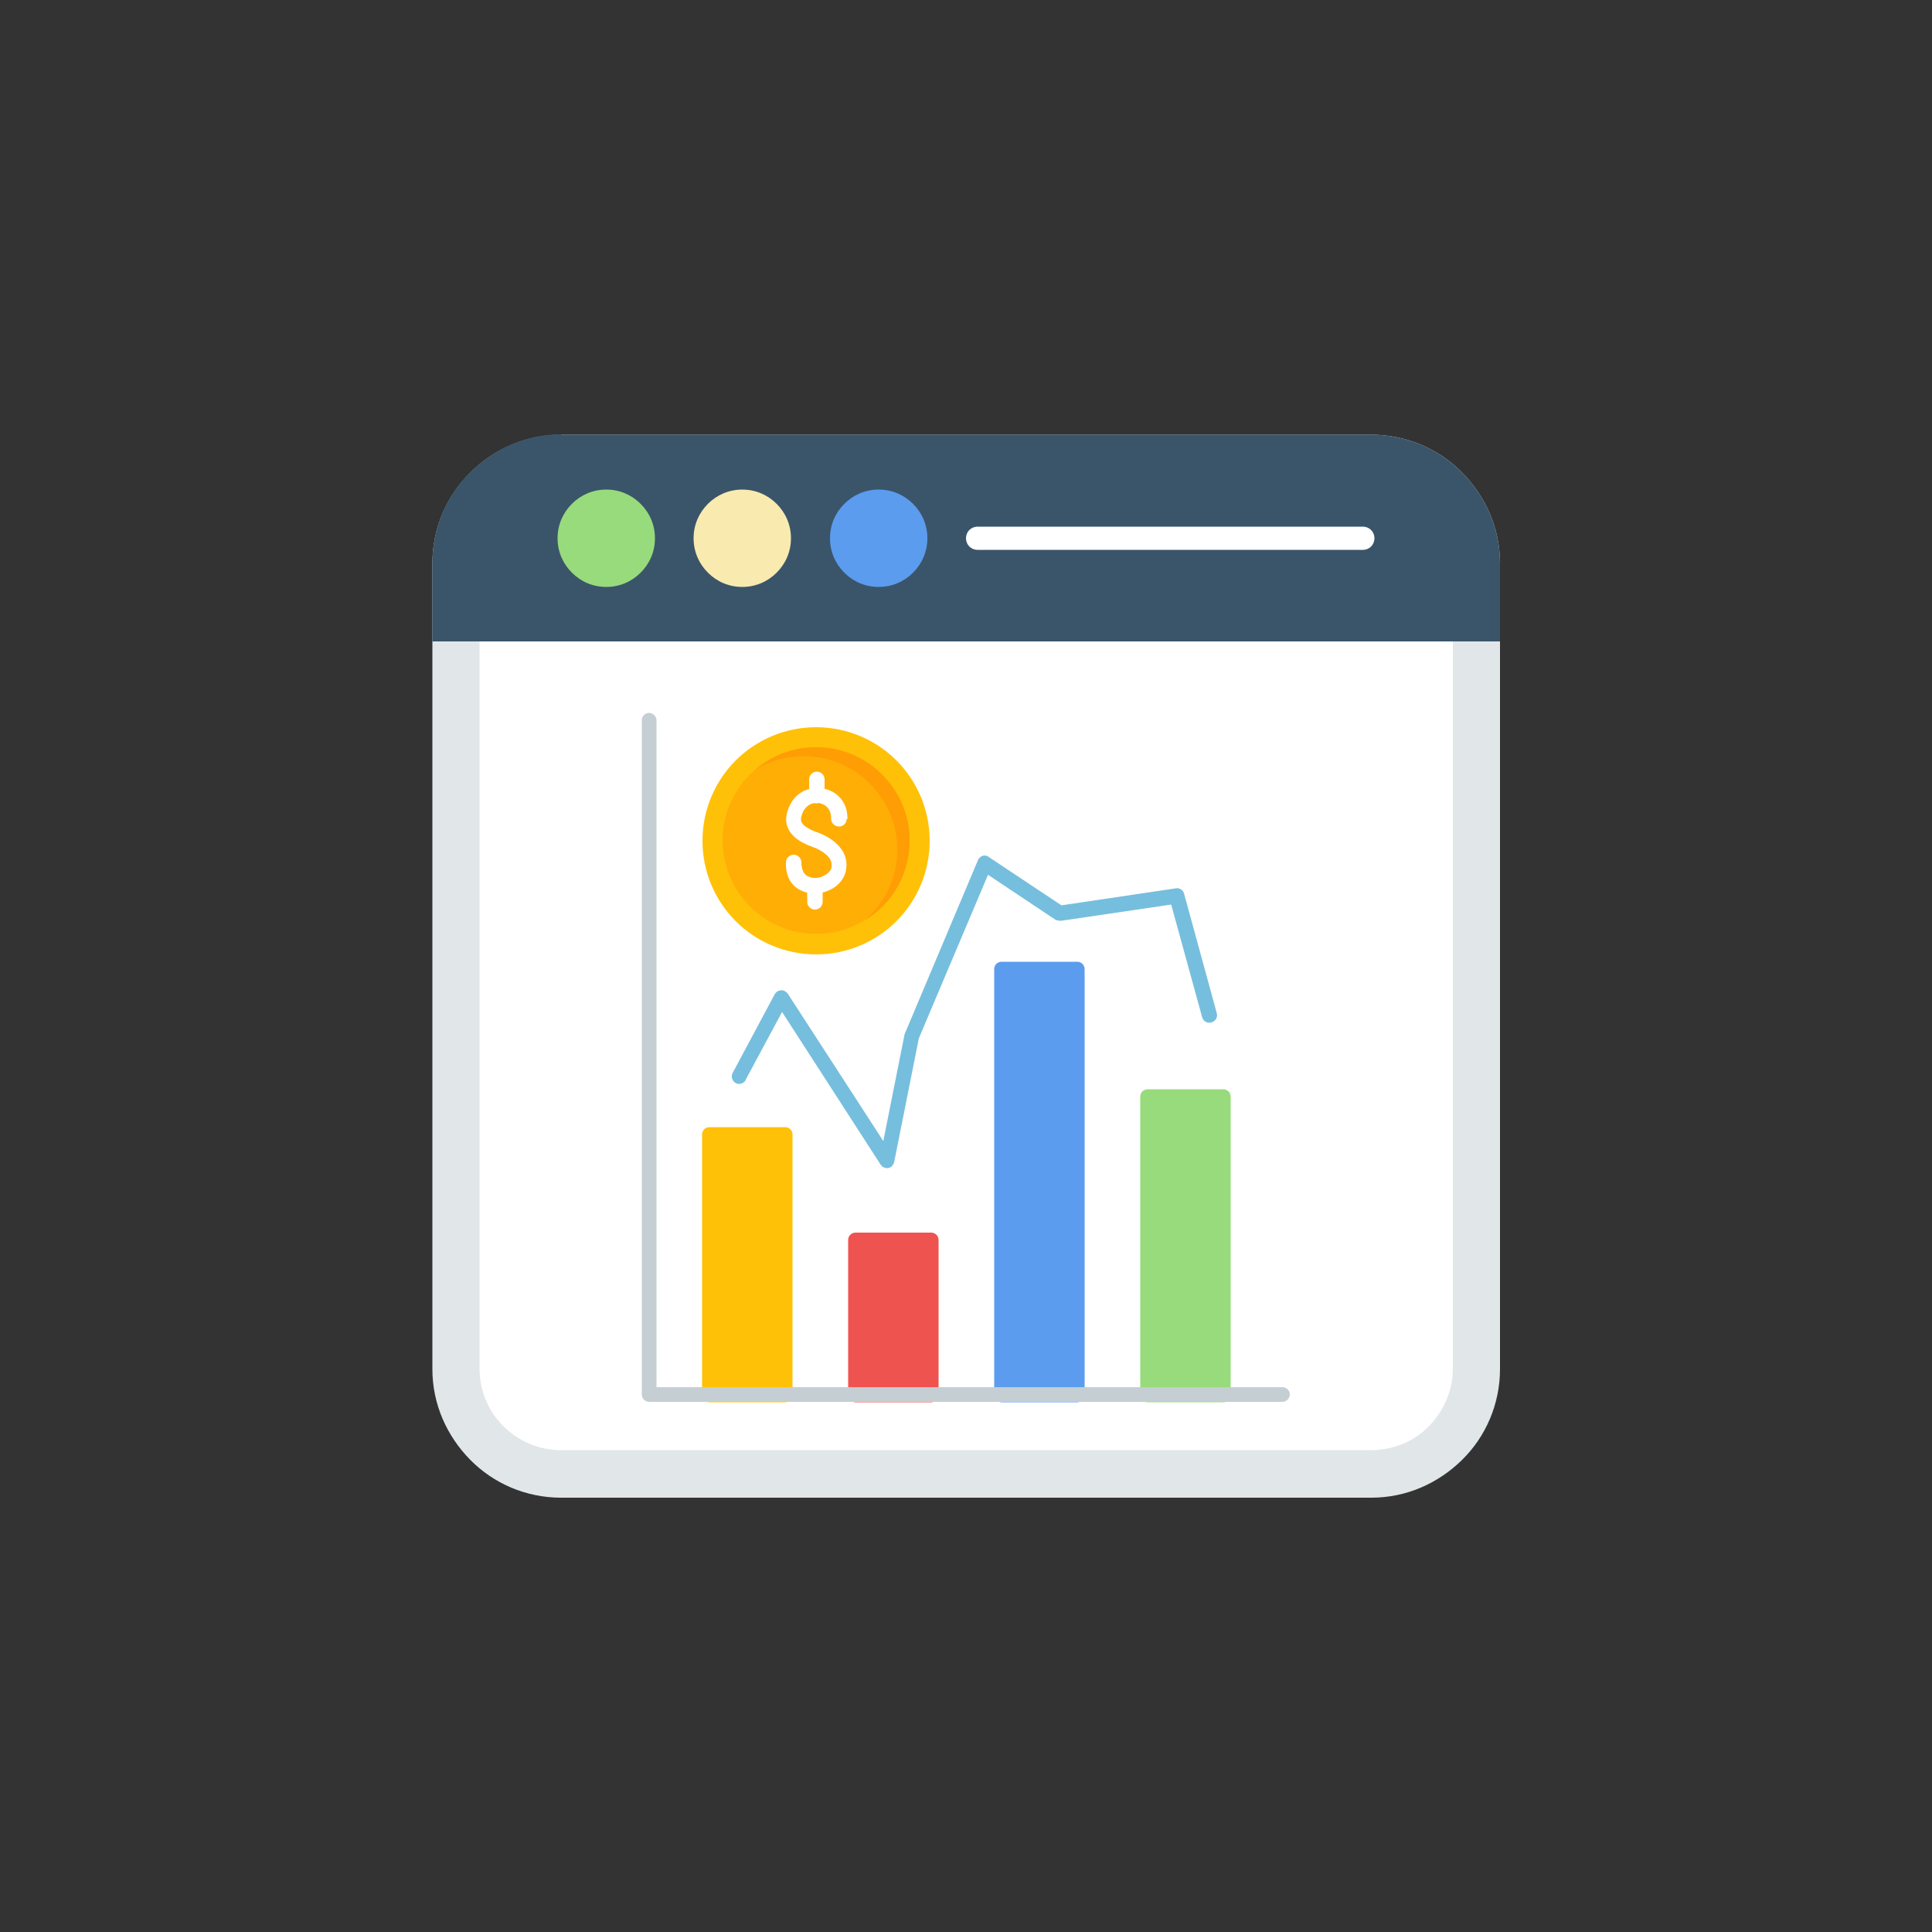 <?xml version="1.0" encoding="UTF-8"?>
<svg id="Layer_1" data-name="Layer 1" xmlns="http://www.w3.org/2000/svg" viewBox="0 0 50 50">
  <rect x="0" y="0" width="50" height="50" fill="#333333" stroke="none"/>
  <defs>
    <style>
      .cls-1 {
        fill: #ffc107;
      }

      .cls-1, .cls-2, .cls-3, .cls-4, .cls-5, .cls-6, .cls-7, .cls-8, .cls-9, .cls-10 {
        fill-rule: evenodd;
      }

      .cls-2 {
        fill: #98db7c;
      }

      .cls-11, .cls-4 {
        fill: #fff;
      }

      .cls-3 {
        fill: #c4ced3;
      }

      .cls-5 {
        fill: #ff9d05;
      }

      .cls-6 {
        fill: #5c9cee;
      }

      .cls-7 {
        fill: #ffae06;
      }

      .cls-8 {
        fill: #76bedd;
      }

      .cls-9 {
        fill: #ef5350;
      }

      .cls-12 {
        fill: #e1e6e9;
      }

      .cls-13 {
        fill: #3a556a;
      }

      .cls-10 {
        fill: #f9eab0;
      }
    </style>
  </defs>
  <g>
    <path class="cls-12" d="M14.52,11.25h20.97c.91,0,1.75.37,2.35.98s.98,1.43.98,2.35v20.85c0,.91-.37,1.75-.98,2.35s-1.43.98-2.35.98H14.52c-.91,0-1.75-.37-2.35-.98s-.98-1.43-.98-2.35V14.58c0-.91.37-1.75.98-2.35.6-.6,1.43-.98,2.35-.98h0Z"/>
    <path class="cls-4" d="M14.52,12.46c-.56,0-1.1.22-1.49.62s-.62.93-.62,1.49v20.85c0,.56.22,1.1.62,1.49.4.4.93.62,1.49.62h20.97c.56,0,1.1-.22,1.49-.62s.62-.93.62-1.49V14.58c0-.56-.22-1.1-.62-1.49s-.93-.62-1.49-.62H14.52Z"/>
    <path class="cls-13" d="M14.52,11.25h20.97c.91,0,1.75.37,2.35.98s.98,1.43.98,2.35v2.02H11.19v-2.03c0-.91.37-1.75.98-2.35s1.43-.98,2.35-.98h0Z"/>
    <g>
      <path class="cls-10" d="M19.21,12.67c.35,0,.66.14.89.37s.37.54.37.89-.14.66-.37.89-.54.37-.89.37-.66-.14-.89-.37-.37-.54-.37-.89.14-.66.37-.89c.23-.23.54-.37.89-.37Z"/>
      <path class="cls-6" d="M22.74,12.67c.35,0,.66.14.89.37s.37.54.37.89-.14.66-.37.89-.54.37-.89.37-.66-.14-.89-.37-.37-.54-.37-.89.14-.66.37-.89c.23-.23.54-.37.89-.37Z"/>
      <path class="cls-2" d="M15.69,12.67c.35,0,.66.14.89.37s.37.54.37.89-.14.66-.37.89-.54.37-.89.37-.66-.14-.89-.37-.37-.54-.37-.89.14-.66.37-.89c.23-.23.54-.37.89-.37Z"/>
      <path class="cls-4" d="M25.3,14.23c-.17,0-.3-.13-.3-.3s.13-.3.3-.3h9.97c.17,0,.3.13.3.3s-.13.3-.3.3h-9.97Z"/>
    </g>
  </g>
  <g>
    <g>
      <g>
        <path class="cls-1" d="M19.04,19.68c.53-.53,1.27-.86,2.08-.86s1.55.33,2.08.86.86,1.27.86,2.08-.33,1.55-.86,2.08-1.27.86-2.08.86-1.55-.33-2.08-.86-.86-1.27-.86-2.08.33-1.55.86-2.08Z"/>
        <path class="cls-7" d="M19.41,20.04c.44-.44,1.04-.71,1.71-.71s1.27.27,1.71.71.71,1.04.71,1.71-.27,1.27-.71,1.71-1.04.71-1.71.71-1.27-.27-1.71-.71-.71-1.04-.71-1.71.27-1.27.71-1.71Z"/>
        <path class="cls-5" d="M22.51,20.28c.44.44.71,1.04.71,1.71s-.27,1.27-.71,1.71c-.04.04-.09.08-.13.12.16-.1.32-.22.45-.35.44-.44.71-1.04.71-1.71s-.27-1.27-.71-1.71-1.04-.71-1.71-.71c-.6,0-1.15.22-1.58.58.37-.22.8-.35,1.26-.35.67,0,1.27.27,1.71.71h0Z"/>
      </g>
      <path class="cls-11" d="M20.94,20.17c0-.11.09-.2.2-.2s.2.09.2.2v.42c0,.11-.09.2-.2.2s-.2-.09-.2-.2v-.42Z"/>
      <path class="cls-11" d="M20.89,22.92c0-.11.09-.2.2-.2s.2.09.2.2v.42c0,.11-.09.2-.2.2s-.2-.09-.2-.2v-.42Z"/>
      <path class="cls-11" d="M21.91,21.2c0,.11-.1.2-.21.19s-.2-.1-.19-.21c0-.15-.06-.27-.15-.33-.05-.03-.11-.06-.17-.07-.06,0-.12,0-.18.02-.12.04-.23.15-.27.33-.03.1,0,.17.07.23.09.08.22.14.34.18.09.03.28.11.45.25.19.16.34.38.3.69h0c-.03.28-.25.5-.52.59-.1.04-.22.05-.33.05-.12,0-.23-.03-.33-.08-.23-.11-.39-.34-.38-.72,0-.11.09-.2.2-.2.11,0,.2.09.2.2,0,.2.07.31.17.36.05.02.1.04.16.04.06,0,.13,0,.19-.03.13-.05.25-.14.26-.25,0,0,0,0,0-.01.02-.14-.06-.25-.16-.33-.12-.1-.26-.16-.33-.18-.16-.06-.34-.14-.48-.27-.16-.15-.25-.35-.18-.62.09-.33.29-.52.53-.6.12-.04.25-.05.37-.03.12.02.24.06.34.13.2.14.33.37.32.67h0Z"/>
    </g>
    <g>
      <path class="cls-1" d="M20.51,36.1c0,.11-.09.19-.19.19h-1.96c-.11,0-.19-.09-.19-.19v-6.74c0-.11.09-.19.19-.19h1.96c.11,0,.19.09.19.19v6.74Z"/>
      <path class="cls-9" d="M24.29,36.1c0,.11-.09.19-.19.19h-1.96c-.11,0-.19-.09-.19-.19v-4.01c0-.11.09-.19.19-.19h1.96c.11,0,.19.09.19.19v4.01Z"/>
      <path class="cls-6" d="M28.07,36.1c0,.11-.09.19-.19.19h-1.96c-.11,0-.19-.09-.19-.19v-11.02c0-.11.09-.19.19-.19h1.96c.11,0,.19.09.19.19v11.02Z"/>
      <path class="cls-2" d="M31.85,36.1c0,.11-.09.19-.19.19h-1.96c-.11,0-.19-.09-.19-.19v-7.72c0-.11.09-.19.19-.19h1.96c.11,0,.19.09.19.19v7.72Z"/>
      <path class="cls-3" d="M16.61,18.64c0-.11.09-.19.19-.19s.19.09.19.19v17.26h16.2c.11,0,.19.09.19.19s-.09.19-.19.19h-16.39c-.11,0-.19-.09-.19-.19v-17.46Z"/>
      <path class="cls-8" d="M19.3,27.95c-.05.09-.17.13-.26.08-.09-.05-.13-.17-.08-.26l1.09-2.04c.05-.09.17-.13.26-.08.03.02.06.04.08.07l2.47,3.81.55-2.76s.01-.04.02-.05l1.88-4.46c.04-.1.16-.15.25-.1.01,0,.02.01.03.02h0s1.88,1.25,1.88,1.25l2.96-.44c.1-.02.2.05.22.16l.84,3.07c.03.1-.03.21-.14.24s-.21-.03-.24-.14l-.8-2.91-2.85.42s-.1,0-.15-.03l-1.74-1.16-1.79,4.23-.64,3.21h0s-.04.1-.08.12c-.09.06-.21.03-.27-.06l-2.55-3.95-.94,1.75Z"/>
    </g>
  </g>
</svg>